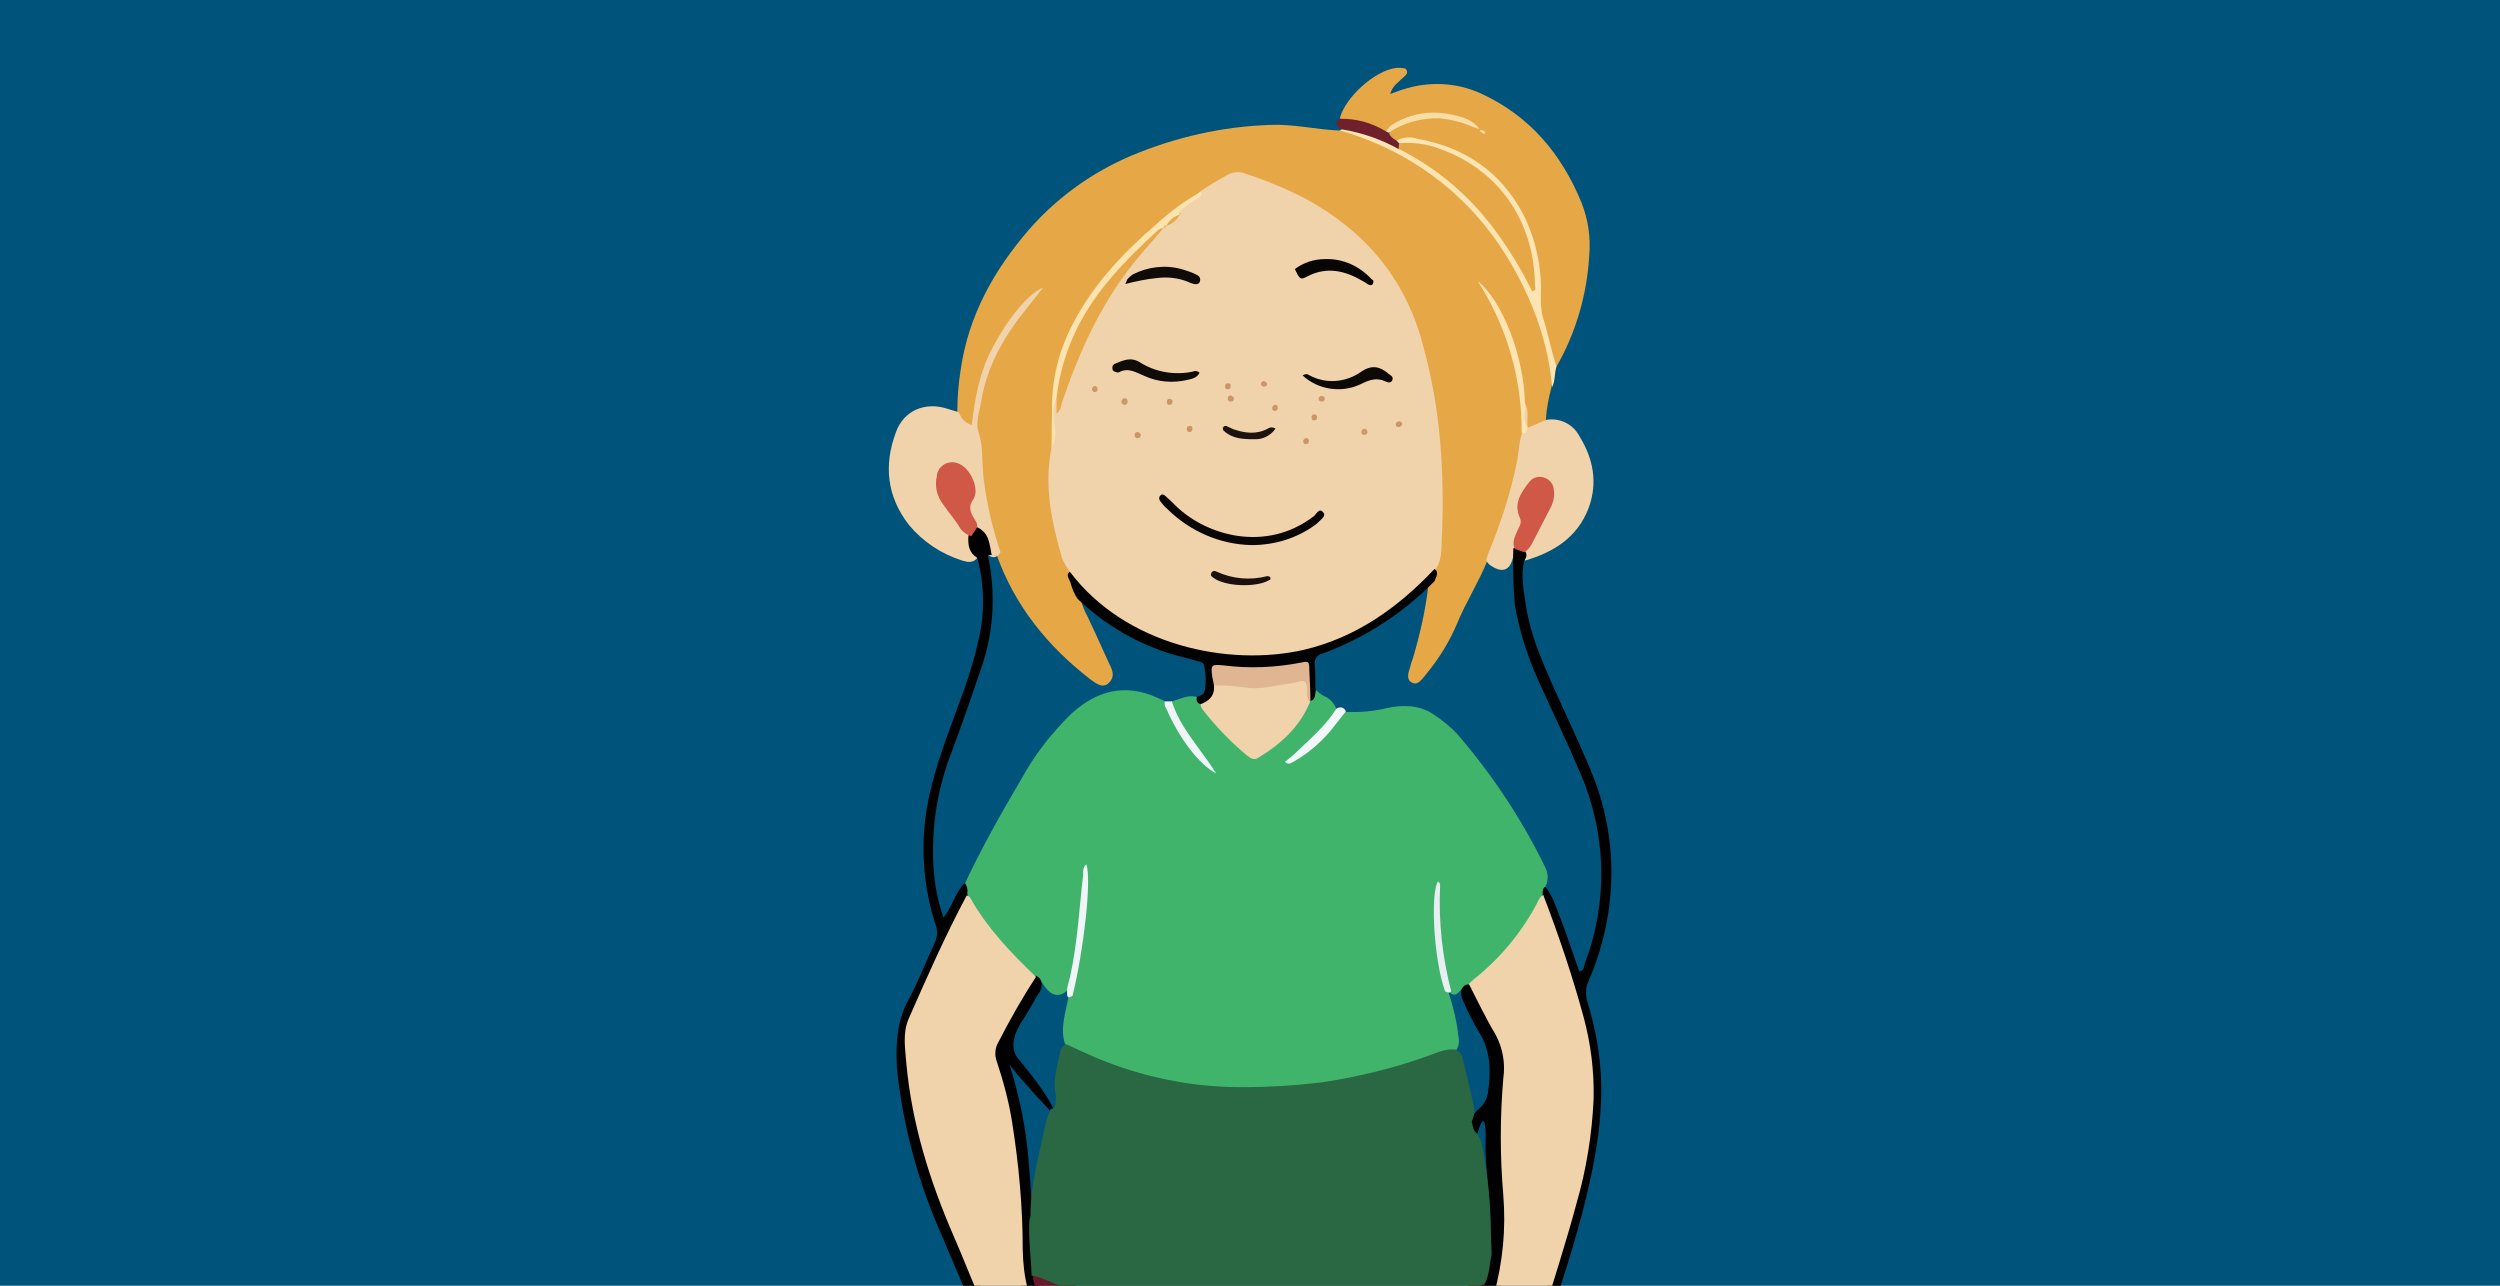 <?xml version="1.0" encoding="UTF-8" standalone="no"?>
<!DOCTYPE svg PUBLIC "-//W3C//DTD SVG 1.1//EN" "http://www.w3.org/Graphics/SVG/1.1/DTD/svg11.dtd">
<svg width="100%" height="100%" viewBox="0 0 1400 720" version="1.1" xmlns="http://www.w3.org/2000/svg" xmlns:xlink="http://www.w3.org/1999/xlink" xml:space="preserve" xmlns:serif="http://www.serif.com/" style="fill-rule:evenodd;clip-rule:evenodd;stroke-linejoin:round;stroke-miterlimit:2;">
    <g>
        <clipPath id="_clip1">
            <rect x="0" y="0" width="1400" height="720"/>
        </clipPath>
        <g clip-path="url(#_clip1)">
            <rect x="0" y="0" width="1400" height="720" style="fill:rgb(0,84,124);"/>
            <g transform="matrix(-3.104,0,0,3.104,1474.75,-74.682)">
                <path d="M196.2,99.7C196.1,97.7 195.7,95.8 195.2,93.9C194.4,89.5 195.9,85.4 197.3,81.3C200.5,72 206.1,63.7 213.6,57.3C218.7,52.9 224.6,49.6 231.1,47.6C231.9,47.5 232.8,47.5 233.7,47.6C237.8,47.4 241.9,46.4 246.1,46.6C254.6,46.9 263,48.8 270.9,52.1C278,55.1 284.3,59.6 289.4,65.4C295.8,72.8 300.4,81 301.8,90.8C302.2,93.3 302.4,95.9 302.4,98.4C302.7,99.2 302.5,100 301.8,100.6C300.8,101.7 299.9,101.4 299.5,100C298.8,97.2 298.7,94.4 297.7,91.7C296.8,89.1 295.5,86.6 294,84.2C292.7,82.1 291.2,80.1 289.5,78.2C294.2,83.3 297.5,89.6 298.9,96.3C299.8,100.5 299.1,104.5 298.9,108.6C298.7,113.9 297.5,119.1 295.4,123.9C292.1,133.3 286.1,140.7 278.3,146.7C277.3,147.4 276.2,148.3 275.1,147.3C274,146.3 274.3,145.1 274.9,144C276.3,141 277.6,138 279,135.1C279.5,134.2 279.9,133.2 280.1,132.2C280.7,130.4 282.1,129 281.9,126.9C284.5,119.9 286,112.8 284.8,105.3C286.1,93.6 283.3,83.3 275.5,74.3C270.6,68.5 264.9,63.5 258.5,59.5C258.2,59.4 258.5,59.6 258.3,59.4C253.7,55.2 249.1,56.7 244.2,58.9C231,64.9 222.3,74.5 219,88.9C216.3,100.5 215.5,112.5 216.6,124.3C216.7,125.1 217,125.9 217.1,126.6C217,127.6 217.1,128.6 217.4,129.5C217.9,134 218.9,138.4 220.2,142.8C220.4,143.3 220.6,143.9 220.7,144.4C221,145.4 221.5,146.6 220.4,147.2C219.3,147.8 218.6,146.6 217.9,145.8C215.6,143 213.7,140 212.3,136.7C210.7,132.8 208.4,129.2 206.8,125.3C203.3,118 201.1,110.2 200.2,102.2C200.4,95 201.9,87.9 204.6,81.2C205.2,79.8 206,78.5 206.7,77.2C203.2,83.2 201.2,89.9 200.7,96.8C200.1,98.1 200.4,99.5 200.2,100.8C200.1,101 199.9,101.2 199.7,101.4C198.1,101.5 196.6,101.5 196.2,99.7Z" style="fill:rgb(230,167,70);fill-rule:nonzero;"/>
                <path d="M194.3,90.2C190.8,84.1 188.8,77.2 188.4,70.2C188.1,66.9 188.6,63.6 189.8,60.6C193.4,51.8 199.2,44.9 208,40.9C212.4,38.9 217.4,38.7 222,40.2C222.7,40.4 223.3,40.7 224.3,41C223.9,39.5 222.7,38.8 221.9,38C221.6,37.7 221.1,37.4 221.3,36.8C221.5,36.2 222.1,36.4 222.5,36.3L223.2,36.3C227.1,36.8 232.4,41.6 233.4,45.4C230.7,46.8 227.8,47.3 224.9,48C219.8,44.1 214.5,43.9 208.9,46.7L209.1,46.6C214.4,44.1 219.5,44 224.4,47.6C224.7,48.8 224,49.3 223,49.6C218.6,49 214.6,50.4 210.9,52.6C201.3,58.1 197.5,66.8 197.9,77.6C198,78.6 197.9,79.5 197.6,80.4C196.6,83.1 196,85.9 195.2,88.6C195.1,89.4 195.3,90.2 194.3,90.2Z" style="fill:rgb(230,167,70);fill-rule:nonzero;"/>
                <path d="M298.8,119.2C297.7,120.7 297.4,122.5 296.8,124.2C295.9,124.9 295.2,124.6 294.6,123.7C296,119.6 297,115.3 297.6,110.9C297.8,109.5 297.8,108 297.9,106.6C297.9,105.1 298.1,103.6 298.5,102.2C299.2,100.4 298.4,98.4 298.1,96.5C297,89.8 293.7,84.3 289.4,79.1C288.6,78.1 287.8,77.1 286.9,75.9C289.8,77.2 293.4,81.7 296.1,86.9C298.4,91.2 299.2,95.9 299.8,100.7C301.2,100.4 301.7,99.3 302.2,98.4C302.9,98.2 303.6,98 304.2,97.8C308.2,96.5 312.1,98.1 313.5,102.1C315.7,108 315.1,113.7 311.1,118.8C308.6,121.8 305.3,124 301.5,125.2C300.5,125.5 299.5,125.7 298.7,124.6C299,123.3 299.4,122 299.9,120.7C300.7,118.7 302.2,117.3 303.4,115.7C304.4,114.5 305.1,112.9 305.2,111.4C305.3,110.2 305,109.1 303.7,108.7C302.4,108.3 301.6,109 300.9,110C300.1,111.3 299.9,112.9 300.4,114.3C301.1,116.3 300.8,118.1 298.8,119.2Z" style="fill:rgb(240,210,171);fill-rule:nonzero;"/>
                <path d="M202,123.8L201.8,123.2C200.5,121.3 199.9,119 200.3,116.7C200.6,115 200,113.3 198.7,112.2C198.2,111.5 197.3,111.3 196.6,111.6C195.9,112 195.6,112.9 195.8,113.7C196.1,115.3 196.7,116.7 197.5,118.1C198.4,120 200.1,121.5 200.1,123.8L200,125.2C194.8,123.7 190.5,121 188.5,115.7C186.8,111.1 187.7,106.7 190.2,102.7C191.3,100.6 193.7,99.4 196.1,99.8L199.4,101.2C200,101.3 200,102 200.5,102.1C201.1,103.9 201.1,105.8 201.5,107.7C202.6,112.9 204.2,118 206.2,122.9C206.5,123.6 206.8,124.4 207,125.1C206.8,125.5 206.6,125.8 206.3,126C203.9,127.7 202.4,126.9 202,123.8Z" style="fill:rgb(240,210,171);fill-rule:nonzero;"/>
                <path d="M194.3,90.2C195.3,87.1 195.9,83.9 196.9,80.8C197.1,79.5 197.2,78.3 197.1,77C197,72 198.1,67.1 200.3,62.7C204.4,55 210.9,50.6 219.4,49.1C220.6,48.7 222,48.8 223.1,49.4C223.2,49.8 223,50.1 222.7,50.3C222,50.6 221.2,50.8 220.4,50.8C209.9,52 201.4,60 199.6,70.4C199.4,71.6 199.2,72.9 198.9,74.4C202.9,66.9 207.7,60.3 214.3,55.3C217,53.3 219.6,51.2 222.9,50.3C225.1,48.6 227.6,47.5 230.3,47C231.2,46.8 232.2,46.6 233,47.4L233.4,47.6C228.8,48.9 224.4,50.8 220.3,53.3C210,59.6 203,68.7 198.5,79.8C196.7,84.3 195.5,89.1 195.1,93.9C194.5,92.8 194.7,91.4 194.3,90.2Z" style="fill:rgb(252,229,178);fill-rule:nonzero;"/>
                <path d="M222.7,49.9L223.2,49.4C223.8,49.1 224.3,48.6 224.6,48.1C224.6,47.9 224.8,47.8 224.9,47.8L225,47.8C227.6,46.2 230.5,45.4 233.5,45.5C234.6,46.4 233.8,46.9 233,47.4C229.4,48 225.9,49.2 222.7,51C222.3,50.7 222.1,50.3 222.7,49.9Z" style="fill:rgb(112,32,45);fill-rule:nonzero;"/>
                <path d="M216.3,127C214.9,125.3 215.1,123.2 215,121.3C214.7,115.4 214.8,109.5 215.3,103.6C215.8,97.6 216.9,91.7 218.5,85.9C221.7,74.2 228.9,65.7 239.6,59.9C243.1,58.1 246.7,56.6 250.4,55.4C251.5,54.9 252.8,55.1 253.8,55.7C255.5,56.6 257.1,57.6 258.7,58.7C259.8,59.8 261.1,60.7 262.4,61.5C262.6,61.7 262.8,61.9 262.9,62.2C263,62.4 263.1,62.5 263.3,62.6C263.8,63.1 264.3,63.5 264.9,63.8C265.1,63.9 265.3,64 265.4,64.2L266.1,64.9C275,73.8 281.2,85 284.3,97.2C284.1,96.6 283.7,95.8 284.8,95.6C285.6,97.4 285.1,99.3 285.1,101.1C285,102.3 285.1,103.6 285.4,104.8C286.8,111.7 285.4,118.2 283.5,124.8C283.1,125.7 282.6,126.5 282.1,127.3C281.1,130.9 278.2,133.1 275.4,135C264.5,142.6 252.4,144.8 239.5,142.1C232.7,140.7 226.9,136.8 221.5,132.6C220,131.6 218.7,130.5 217.5,129.2C216.8,128.7 216,128.1 216.3,127Z" style="fill:rgb(240,210,171);fill-rule:nonzero;"/>
                <path d="M202.1,123C201.3,122.6 200.4,122.9 199.9,123.6C199.6,124.1 199.7,124.7 200.1,125.1C200.8,127.9 200.2,130.7 199.8,133.4C199,138.6 196.9,143.4 194.8,148.1C192.5,153.3 190,158.4 187.9,163.6C185.6,169.2 184.4,175.3 184.4,181.4C184.4,188.1 185.8,194.8 188.5,201C189.1,202.2 189.1,203.6 188.7,204.9C187.4,209.1 186.6,213.4 186.3,217.8C185.9,225.5 187.2,232.9 189,240.3C190.9,248.2 193.5,255.8 195.9,263.5C196.6,265.9 196.7,268.4 196.1,270.8C195.3,274.2 194.5,277.5 193.7,280.8C192.8,284.1 192.8,287.6 193.5,291C194.9,296.1 197.1,300.7 201.5,303.9C203.1,303.7 202.9,302.3 202.8,301.3C202.3,296.8 202.7,292.4 202.5,287.9C202.3,286.1 203.1,284.4 204.7,283.5C205,283.3 205.4,283.1 205.7,282.9C206.2,282.6 206.8,282.3 207.5,282.2C214.3,280.4 215.7,273.5 214,268.7C213,266.4 211.8,264.1 210.4,262C209,260 208.1,257.6 207.8,255.2C207.4,253.4 207,251.6 206.8,249.8C206.4,248 206.2,246.2 206.2,244.4C206.2,239.6 207.23,234.898 207.1,230.1C207.027,227.384 207.195,223.987 208.6,228.6C209.6,228.4 210.2,227.4 210,226.5C209.6,225.6 209,224.7 208.2,224C207.4,223.3 206.9,222.4 206.7,221.4C206.1,217.4 206.1,213.5 208.5,209.9C209.4,208.4 210.2,206.8 210.9,205.2C211.3,204.3 211.8,203.3 211.3,202.2C211,201.8 210.4,201.6 209.9,201.8C209.1,202.2 208.5,202.9 208.2,203.7C207,206 205.8,208.2 204.6,210.4C203,213.3 202.9,216.3 203.1,219.5C203.6,226.1 203.6,232.7 203.1,239.4C202.5,248.7 203.2,257.8 208.6,265.9C209.6,267.3 210.3,268.8 210.7,270.4C211.8,274.6 210.8,277 206.9,279C205.6,279.7 204.2,280.4 202.9,281.1C200.3,282.4 198.8,285.1 199,288C199.1,291.4 199,294.9 199,298.2C195.2,292.9 194.2,286.1 196.3,280C196.8,278.3 197.1,276.6 197.6,274.9C199.2,269.8 199,264.4 197.1,259.4C195.2,254.1 193.8,248.7 192.2,243.4C188.1,229.5 187,215.8 192.1,201.8C194.1,196.5 195.9,191.1 197.3,185.6C197.4,184.9 197,184.2 196.3,184L196.3,184.1C195,185.6 194.5,187.5 193.8,189.2C192.5,192.5 191.4,195.9 190.2,199.3C189.3,199.2 189.3,198.4 189.2,197.9C184.9,186.6 185.3,174.1 190.2,163.1C192.3,158.1 194.7,153.2 196.9,148.3C199.2,143.5 200.9,138.5 201.8,133.3C202.1,130.1 202.2,126.9 202.1,123.7L202.1,123Z" style="fill:rgb(1,1,1);fill-rule:nonzero;"/>
                <path d="M311.2,204.4C309.4,201.1 308.1,197.6 306.5,194.2C306,193.2 305.9,192 306.3,191C308.1,185.5 308.8,179.7 308.4,174C308,168.2 306.3,162.7 304.4,157.3C302.3,151.4 299.9,145.7 298.6,139.6C297.4,134.7 297.5,129.6 298.8,124.7C300.3,123.8 300.5,122.4 300.4,120.8C300.2,120 299.8,119.3 298.8,119.2C296.6,120.2 296.6,122.3 296.2,124.2L296.9,124.2C295.4,131.1 295.8,138.3 298.2,144.9C299.9,150 301.7,155.1 303.6,160.2C306.1,166.7 307.1,173.7 306.7,180.6C306.5,183.7 305.9,186.7 304.9,189.6C303.3,187.6 302.8,185.2 301.2,183.5L301,183.4C300.3,183.8 300,184.6 300.2,185.4C300.6,186.9 301.2,188.4 302,189.8C304.7,195.2 307.2,200.6 309.6,206.1C310.6,208.1 311,210.3 310.9,212.6C310.6,218.3 309.6,224 308.2,229.6C305.9,238.1 302.8,246.3 298.9,254.2C296.9,258.6 296.5,263.7 297.8,268.4C299.1,273.4 299.7,278.6 299.4,283.8C299.3,287.2 298.1,290.4 296.1,293.1C296.3,290.1 295.7,287.6 295.7,285.2C295.7,279.6 294.2,275 289.4,271.5C285.2,268.5 285.3,267.3 287.9,262.9C289.9,259.8 291.1,256.3 291.5,252.6C292,248.1 291.8,243.5 292.2,239C292.9,231.3 293.8,223.8 296.2,216.4C296.6,215.6 296.8,214.7 296.7,213.8C295.3,208.6 292.5,203.8 288.7,200C288,200 287.4,200.4 287.2,201C287.1,202 287.3,202.9 288,203.7C288.9,205.3 289.8,206.9 290.8,208.4C292.1,210.4 292.963,213.063 291.563,214.863C289.463,217.463 286.6,220.9 285.1,224C285,224.9 284.1,223.6 285.1,224C286.2,224.2 285.352,224.829 285.952,224.129C287.952,222.029 291.3,218.4 293,216.1C291.7,220.2 290.7,224.4 290.1,228.6C289.3,233.8 289.3,239.1 288.6,244.3C288.8,247.4 288.3,250.4 288.3,253.5C288.3,254.1 288.3,254.6 288.1,255.1C287.2,258 285.8,260.7 284,263.1C282.4,265.2 282.4,268.1 283.9,270.2C285.1,272.1 286.7,273.8 288.7,275.1C289.2,275.3 289.6,275.6 290,275.9C291.2,276.7 291.4,278 291.6,279.2C292.5,284.1 292.5,289 293,293.9C293.1,295.4 293,297 294.8,297.7C295.1,297.6 295.4,297.4 295.7,297.3C299.7,294.8 301.2,290.8 302.1,286.5C303.2,281.4 302.5,276.3 301.4,271.3C300.8,268.3 300.1,265.4 299.6,262.4C299.4,261.3 299.6,260.2 300,259.2C302,254.5 304,249.8 306,245.1C309.8,236.1 312.3,226.5 313.3,216.8C313.5,212.6 313.4,208.4 311.2,204.4Z" style="fill:rgb(1,1,1);fill-rule:nonzero;"/>
                <path d="M280.7,132.1C275.8,136.8 269.8,140.3 263.3,142.2C261.9,142.6 260.5,142.9 259.2,143.3C258.8,143.4 258.4,143.5 258.1,143.7C257.5,144.2 257.4,148.7 258,149.2C258.4,149.5 258.8,149.7 259.3,149.8C260.2,151.2 259.1,151.3 258.2,151.4C256.4,151.2 255.2,149.5 255.4,147.8L255.4,147.6C255.2,144.8 255.2,144.9 252.6,145.1C249.3,145.4 245.9,145.3 242.6,144.7C240,144.3 239.7,144.6 239.6,147.2C239.7,148.2 239.6,149.1 239.4,150C239.3,150.2 239.1,150.4 238.9,150.5C237.2,150.3 237.6,149.2 237.8,148.1C237.8,146.7 237.8,145.4 237.9,144C238.1,143.1 237.5,142.2 236.6,142C228.9,139.2 222,134.7 216.3,128.9C216.1,128.2 215.4,127.4 216.3,126.7C222.9,133.7 230.5,139.1 239.9,141.3C253.5,144.4 272.1,140.5 282.1,127.2C282.9,127.8 282.2,128.5 282,129.1C281.7,130.3 281.3,131.2 280.7,132.1Z" style="fill:rgb(3,2,2);fill-rule:nonzero;"/>
                <path d="M285.4,105C284.8,103.8 284.6,102.5 284.8,101.2C285,99.4 285.3,97.6 284.5,95.9C283.4,95.3 283.4,94.1 283.3,93.2C281.8,85 277.4,78.4 272,72.2C270,69.7 267.7,67.3 265.2,65.2L264.7,64.7C263.8,64.2 263.2,63.3 262.3,62.7C262.2,62.6 262.1,62.5 262.2,62.4C262.2,62.3 262.3,62.2 262.3,62.2C261.2,61.2 260.1,60.4 258.8,59.7C258.5,59.5 258.1,59.2 258.5,58.7C261.4,60.3 264.1,62.3 266.6,64.6C272.4,69.6 277.7,75.2 281.3,82C284.1,87.1 285.5,92.8 285.3,98.5C285.4,100.9 285.4,102.9 285.4,105Z" style="fill:rgb(252,227,176);fill-rule:nonzero;"/>
                <path d="M200.6,102.1C199.6,102.6 199.7,101.6 199.5,101.2C200.2,99.8 199.4,98.2 200,96.8C200.1,88.7 204,78.3 208.5,74.8C203.3,82.9 200.5,92.4 200.6,102.1Z" style="fill:rgb(253,228,177);fill-rule:nonzero;"/>
                <path d="M200,96.8C199.9,98.3 200.5,99.8 199.5,101.2C199.7,99.7 199.2,98.2 200,96.8Z" style="fill:rgb(240,210,171);fill-rule:nonzero;"/>
                <path d="M288.8,254.2C288.4,257.6 286.5,260.4 284.8,263.2C282.6,266.7 282.7,268.1 285.2,271.3C286.2,272.6 287.7,273.5 288.8,274.8C289.5,277 289.8,279.3 289.7,281.6C289.7,289.4 290.1,297.2 289.2,304.9C289,306.7 289.4,308.8 287.8,310.3C283.3,311.8 278.5,312.4 273.8,313.2C266.4,314.5 258.9,314.4 251.5,314.2C251.2,314.1 251.1,313.9 251,313.6C251.1,312.1 251,310.6 251.1,309C251.2,302.6 251.7,296.3 251.6,289.9C251.6,288.4 251.6,286.9 251.4,285.4C251,281.8 251.3,281.5 255,281.3C258.8,280.7 262.6,279.7 266.1,278.1C262.5,279.8 258.6,280.8 254.7,281.3C253,281.6 251.2,281.3 249.6,280.5C246.5,278.9 243.2,277.7 239.8,277C243.2,277.8 246.4,279 249.5,280.5C250.6,281 251.6,281.5 251.4,282.9C251.8,291.4 251.7,300 251.2,308.5C251.2,309.4 251.4,310.5 250.4,311.1C249.8,313.7 249.8,313.7 247,314.2C237.4,315.8 227.6,315.7 218,314.1C214.8,313.6 211.6,313 208.4,312.4C207.6,311.9 207,311.1 206.9,310.2C205,301.1 205.4,291.9 205.5,282.7C206.4,282.1 207.4,281.6 208.5,281.3C212.2,279.9 214.4,276.1 213.9,272.2C213.6,269.7 212.7,267.4 211.3,265.3C210,263.5 209,261.5 208.1,259.4C207.5,258.3 207.2,257 207.3,255.7C208.1,255.3 209.1,255.4 209.8,255.8C215,258.2 220.7,258.9 226.3,259.4C235,260.1 243.8,260.5 252.5,260.5C263.9,260.6 275.2,258.5 285.8,254.2C286.7,253.7 287.8,253.3 288.8,254.2Z" style="fill:rgb(105,25,41);fill-rule:nonzero;"/>
                <path d="M225,47.8L224.6,48C221.9,46.2 218.6,45.3 215.3,45.4C213.6,45.6 211.8,46 210.2,46.6C209.6,46.9 208.9,47.2 208.2,47.3C209.5,45.6 211.4,45.1 213.4,44.7C217.2,43.9 221.1,44.6 224.3,46.8C224.6,47.1 224.9,47.5 225,47.8Z" style="fill:rgb(248,221,164);fill-rule:nonzero;"/>
                <path d="M208.2,47.5C208.1,47.7 207.9,47.9 207.8,48C207.7,48.1 207.4,48.3 207.2,48.1C207,47.9 207.3,47.7 207.5,47.6C207.7,47.6 208,47.5 208.2,47.5Z" style="fill:rgb(248,221,164);fill-rule:nonzero;"/>
                <path d="M258.5,151.1C259.2,150.9 259.3,150.5 259.2,149.8C260.9,149.3 262.3,150.3 263.8,150.6C264.7,151.8 263.7,152.7 263.3,153.6C261.9,156.2 260.3,158.7 258.4,160.9C260.6,158.2 262.5,155.2 264,152C264.2,151.7 264.4,151.3 264.7,151L265.1,150.5L266.4,149.9C272.2,147.3 277.3,148.7 281.8,152.8C285.4,156.3 288.5,160.3 290.9,164.7C294.5,170.8 298,177 301,183.4C300.6,184 300.5,184.6 300.6,185.3C299.8,188.9 297.2,191.4 295.1,194.1C293.6,195.9 292,197.5 290.3,199.1C289.8,199.7 289,200.1 288.2,200.1C287.7,200.3 287.4,200.7 287.2,201.2C285.5,204 283.9,204.3 282,202.2C280.5,197.2 280.2,192.1 279.7,186.9C279.6,185.4 279.3,183.9 279.2,182.4C279.9,189.5 280.3,196.7 282.3,203.7C282.8,206.6 283.9,209.4 283,212.3C282.3,213.3 281.2,214.1 280,214.6C271,218.6 261.4,220.8 251.5,221C238.6,221.1 225.7,218.8 213.6,214.2C213.1,214 212.7,213.8 212.4,213.5C211.9,212.8 211.8,211.9 212,211C212.3,208.2 213,205.4 213.9,202.7C214.7,200 215.2,197.3 215.6,194.6C215.9,191.9 216,189.1 215.9,186.4C216.2,191.8 215.5,197.3 214,202.5C213,204.2 212.1,203.5 211.3,202.3C211.1,201.9 210.7,201.7 210.3,201.6C209.7,201.7 209,201.5 208.5,201.1C203.6,197.5 200.2,192.8 197.3,187.6C196.9,187 197,186.2 196.8,185.5C196.8,185 196.9,184.4 196.3,184C195.7,182.8 195.8,181.5 196.4,180.4C200.6,171.8 205.9,163.8 212.2,156.5C213.4,155.2 214.9,154 216.4,153C219,151.2 222,151.2 224.9,151.8C227.3,152.4 229.8,152.6 232.2,152.5C233.3,152.4 233.8,153.1 234.3,153.8C236.2,156.2 238.4,158.4 240.8,160.4C238.7,158.6 236.7,156.7 234.9,154.5C234.3,153.8 233.6,153.1 234,152C234.4,151 235.1,150.1 236.1,149.7C236.7,149.4 237.3,149 237.7,148.5C237.9,149.3 237.7,150.2 238.7,150.6C239.8,150.8 240.1,151.8 240.6,152.6C242.1,155 244.1,157.1 246.5,158.8C248.7,160.3 249.2,160.3 251.2,158.4C253,156.8 254.7,155 256.3,153C256.9,152.2 257.6,151.5 258.5,151.1Z" style="fill:rgb(65,180,108);fill-rule:nonzero;"/>
                <path d="M212.5,213.4C214.3,213.2 215.9,214 217.6,214.6C223.7,216.8 230,218.3 236.4,219.3C241.3,219.9 246.2,220.2 251.2,220.2C260.1,220.2 268.9,218.4 277.1,215C279,214.2 280.7,213.4 282.6,212.5C283.2,212.6 283.6,213 283.8,213.6C284.3,216.3 285.3,219 284.6,221.8C284.7,222.6 284.5,223.4 285.1,224C286.1,224.7 286.2,225.9 286.5,226.9C287.6,232.3 289.2,237.7 289.2,243.3C289.2,243.6 289.3,243.9 289.4,244.2C289.6,247.5 289.1,250.8 289,254.2C288.4,254.3 287.7,254.4 287.1,254.7C279,258.3 270.3,260.4 261.5,261C253.8,261.6 246,261.6 238.3,261.1C234.8,260.9 231.3,260.8 227.8,260.5C223.3,260.2 218.8,259.5 214.3,258.5C211.8,257.8 209.5,256.8 207.2,255.6C206.4,254 206.4,252.2 206,250.4C206.2,243.8 206.4,237.2 207.7,230.8C207.8,229.9 208.2,229.1 208.8,228.4C209.4,227.9 209.4,227.1 209.6,226.4C209.2,225.6 209,224.6 209.2,223.7C209.8,220.9 210.5,218 211.2,215.2C211.3,214.4 211.8,213.7 212.5,213.4Z" style="fill:rgb(42,103,67);fill-rule:nonzero;"/>
                <path d="M196.7,185.5C197.2,185.8 197.5,186.3 197.7,186.8C200.5,192.2 204.5,197 209.3,200.8C209.6,201.1 209.9,201.3 210.1,201.6C208.5,204.7 207.1,207.7 205.3,210.7C204,213.1 203.5,215.9 203.9,218.6C204.5,225.6 204.5,232.7 203.9,239.7C203.4,245.8 204,251.8 205.6,257.7C206.4,260.4 207.6,262.9 209.3,265.2C210.9,267.6 212.2,270.2 212,273.2C211.9,274.2 211.8,275.1 211.5,276C211.2,277.2 210.3,278.3 209.1,278.7C206.8,279.7 204.5,281 202.4,282.3C200.9,283.1 200,284.7 200,286.4C199.7,291.2 199.8,296 200.3,300.7C199.3,300.3 198.6,299.6 198.2,298.6C194.9,293.3 193.3,287.7 194.9,281.5C195.7,278.3 196.4,275 197.3,271.7C198.1,268.6 198,265.3 197,262.3C194.9,255.3 192.6,248.3 190.7,241.2C188.9,235 187.9,228.7 187.6,222.3C187.5,217.3 188.1,212.4 189.4,207.6C191.4,200.2 193.9,192.8 196.7,185.5Z" style="fill:rgb(240,210,171);fill-rule:nonzero;"/>
                <path d="M200.1,123.7C199.5,123.3 199,122.7 198.7,122.1C197.6,119.9 196.4,117.7 195.3,115.5C194.8,114.5 194.6,113.4 194.8,112.3C194.9,111.3 195.6,110.5 196.6,110.2C197.5,109.9 198.6,110.2 199.2,111C200.7,112.9 202.1,114.9 200.9,117.5C200.5,118.4 201,119 201.3,119.7C201.8,120.8 202.4,121.9 201.8,123.1L200.1,123.7Z" style="fill:rgb(207,88,71);fill-rule:nonzero;"/>
                <path d="M288.2,200.3C292.7,196 297,191.5 300.1,186C300.2,185.8 300.5,185.7 300.7,185.6C304.6,192.9 307.9,200.4 311.2,207.9C312.3,210.5 311.8,213.3 311.6,215.9C310.6,226.8 307.4,237.1 303,247.2C301.3,251.1 299.8,255 298.1,258.9C297.7,259.9 297.5,261.1 297.6,262.2C298,266.7 299.4,271.1 300,275.6C300.6,280.1 300.8,284.7 299.2,289.1C298.5,291.5 297.2,293.7 295.4,295.3C294.6,294.9 295,294.3 294.9,293.8C294.8,289.2 294.5,284.7 294,280.2C293.9,277.9 292.8,275.8 290.9,274.5C289.8,273.7 288.8,272.8 287.8,271.9C286.8,271 285.9,269.9 285.3,268.8C284.4,267.6 284.4,265.9 285.4,264.8C285.8,264.2 286.2,263.6 286.6,263C289.6,259 290.5,254.4 290.6,249.5C290.6,241.8 291.3,234.2 292.5,226.6C293.1,222.8 294.1,219.1 295.3,215.5C295.7,214.4 295.6,213.1 295,212.1C292.9,208 290.7,204.1 288.2,200.3Z" style="fill:rgb(240,210,171);fill-rule:nonzero;"/>
                <path d="M298.8,119.2C298.8,118.7 298.9,118.2 299.2,117.9C299.9,116.7 300.6,115.7 299.5,114.1C298.4,112.5 299.8,109.1 301.6,108C302.9,107.1 304.6,107.3 305.6,108.6C305.9,109 306.1,109.5 306.1,110C306.5,111.7 306.1,113.6 305,115C304,116.5 302.7,117.9 301.8,119.5C301.3,120.1 300.6,120.6 299.9,120.8L298.8,119.2Z" style="fill:rgb(207,88,71);fill-rule:nonzero;"/>
                <path d="M222.7,49.9L222.8,50.9C215.8,54.4 209.7,59.6 205.1,66C202.7,69.3 200.5,72.9 198.7,76.6C197.8,76.5 198.2,75.8 198.2,75.5C198.3,63.8 204.9,54.6 215.4,50.9C217.7,50 220.2,49.7 222.7,49.9Z" style="fill:rgb(230,167,70);fill-rule:nonzero;"/>
                <path d="M265.2,65.2C265.6,65.2 266,65.4 266.3,65.7C271.9,70.8 277.2,76.2 280.7,83.1C282.7,87.1 284,91.4 284.5,95.9L284.5,98.7C283.7,98 283.7,97.3 283.5,96.6C280.4,87.5 276.5,78.9 270.5,71.4C268.8,69.3 267,67.3 265.2,65.2Z" style="fill:rgb(230,168,72);fill-rule:nonzero;"/>
                <path d="M249.3,122.4C245.2,122.4 241.2,121.2 237.9,118.8C237.6,118.6 237.4,118.4 237.2,118.2C236.7,117.7 235.8,117.1 236.4,116.5C237.1,115.6 237.6,116.8 238.1,117.2C246.7,123.8 257.4,120.7 262.9,115.4C263.5,114.8 264.1,114.2 264.8,113.6C265.1,113.3 265.5,113.1 265.8,113.5C266.1,113.8 266,114.3 265.7,114.6C265.4,115 265,115.5 264.6,115.8C260.5,119.9 255,122.3 249.3,122.4Z" style="fill:rgb(9,6,5);fill-rule:nonzero;"/>
                <path d="M241.5,72.6C240.6,74.5 240.5,74.6 239.2,73.9C235.7,72.1 232.4,72.9 229.2,74.8C228.9,75 228.7,75.1 228.4,75.3C228.1,75.5 227.6,75.7 227.4,75.2C227.2,74.7 227.4,74.6 227.7,74.4C229.8,72.1 232.8,70.7 236,70.8C238,70.8 239.9,71.4 241.5,72.6Z" style="fill:rgb(8,6,5);fill-rule:nonzero;"/>
                <path d="M258.7,91.3C259,91 259.5,90.9 259.9,91.1C263.2,91.8 266.7,91.2 269.5,89.4C271.2,88.4 272.5,89.1 274,89.7C274.4,89.9 274.5,90.3 274.4,90.7C274.3,91.1 274,91.1 273.7,91.2C273.5,91.3 273.4,91.3 273.2,91.2C271.5,90.3 270.1,91.3 268.6,91.9C266.2,93 263.5,93.2 260.9,92.6C260,92.4 259.1,92.2 258.7,91.3Z" style="fill:rgb(15,11,9);fill-rule:nonzero;"/>
                <path d="M240.1,91.8C237.3,94.4 233.1,95 229.7,93.4C228.1,92.6 226.7,92.1 225.1,92.9C224.7,93.1 224.1,93.2 223.9,92.6C223.7,92 224.2,91.8 224.6,91.5C226.1,90.2 227.6,89.8 229.5,91.1C232.3,93.1 236,93.4 239,91.7C239.2,91.5 239.7,91.5 240.1,91.8Z" style="fill:rgb(13,9,7);fill-rule:nonzero;"/>
                <path d="M272.1,75.3C270.2,74.8 268.2,74.4 266.2,74.2C264.4,74 262.5,74.2 260.8,74.9C260.4,75.1 260.1,75.2 259.7,75.3C259.2,75.4 258.7,75.3 258.6,74.7C258.5,74.3 258.7,73.9 259.1,73.7C260,73.2 261,72.9 262,72.6C264.9,71.8 268.1,72.2 270.8,73.6C271.1,73.8 271.4,74.1 271.7,74.4C271.8,74.7 272,75 272.1,75.3Z" style="fill:rgb(14,11,9);fill-rule:nonzero;"/>
                <path d="M245.9,128.3C246,128.1 246.2,128 246.5,128C249.5,128.8 252.8,128.5 255.6,127.2C256,127 256.4,127 256.6,127.5C256.8,128 256.4,128.1 256.2,128.3C254.1,129.9 248.4,130.1 246.1,128.7C245.9,128.7 245.9,128.5 245.9,128.3Z" style="fill:rgb(27,16,13);fill-rule:nonzero;"/>
                <path d="M245,101.4C245.4,101.1 246,101.1 246.4,101.4C248.5,102.5 250.5,102.2 252.6,101.5C253,101.3 253.3,101.2 253.7,101C253.9,100.8 254.3,100.9 254.4,101.1C254.4,101.1 254.4,101.2 254.5,101.2C254.5,101.4 254.5,101.7 254.3,101.8C252.8,103.2 250.9,103.3 248.9,103.3C247.4,103.4 245.9,102.7 245,101.4Z" style="fill:rgb(29,20,16);fill-rule:nonzero;"/>
                <path d="M228.9,101.4C229.2,101.4 229.5,101.6 229.5,102C229.5,102.4 229.2,102.6 228.9,102.5C228.7,102.5 228.4,102.3 228.4,102.1C228.4,101.8 228.5,101.5 228.9,101.4Z" style="fill:rgb(205,153,108);fill-rule:nonzero;"/>
                <path d="M272.8,96.6C272.8,96.9 272.5,97.1 272.3,97.1L272.2,97.1C271.9,97.1 271.6,96.8 271.7,96.4C271.7,96 272,95.9 272.3,95.9C272.6,95.9 272.8,96.3 272.8,96.6Z" style="fill:rgb(203,152,107);fill-rule:nonzero;"/>
                <path d="M262.3,62.8C263.3,63.1 264.2,63.8 264.7,64.8C263.7,64.5 262.8,63.8 262.3,62.8Z" style="fill:rgb(230,168,72);fill-rule:nonzero;"/>
                <path d="M277.7,94.8C277.4,94.8 277.1,94.7 277.1,94.3C277.1,94 277.2,93.8 277.5,93.7L277.6,93.7C277.8,93.7 278,93.9 278.1,94.1C278.2,94.4 278,94.7 277.7,94.8Z" style="fill:rgb(204,151,106);fill-rule:nonzero;"/>
                <path d="M245.1,97.1C245.3,97.1 245.5,97.3 245.6,97.6C245.6,98 245.5,98.2 245.1,98.2C244.8,98.2 244.6,98 244.6,97.7C244.5,97.3 244.7,97.1 245.1,97.1Z" style="fill:rgb(203,149,104);fill-rule:nonzero;"/>
                <path d="M223.3,100.5C223.3,100.9 223.2,101.1 222.8,101.1C222.6,101.1 222.4,101 222.2,100.8C222,100.5 222.2,100.2 222.5,100.1C222.8,100 223.2,100.2 223.3,100.5Z" style="fill:rgb(204,150,105);fill-rule:nonzero;"/>
                <path d="M264.7,64.7C265,64.7 265.2,65 265.2,65.2C265,65.2 264.8,65 264.7,64.7Z" style="fill:rgb(230,168,72);fill-rule:nonzero;"/>
                <path d="M262.3,62.4L262.3,62.9C262.2,62.8 262.2,62.7 262.1,62.6C262.1,62.5 262.3,62.4 262.3,62.4Z" style="fill:rgb(230,168,72);fill-rule:nonzero;"/>
                <path d="M234,151.9C236,155.1 238.9,157.5 241.6,160.1C242.1,160.6 242.7,161 243.3,161.5C242.5,162.2 242.1,161.6 241.6,161.4C238.7,159.7 236.2,157.5 234.2,154.8C233.6,154 232.9,153.2 232.3,152.4C232.5,151.8 233.2,151.5 233.8,151.8C233.9,151.8 233.9,151.9 234,151.9Z" style="fill:rgb(241,246,248);fill-rule:nonzero;"/>
                <path d="M265,150.6L265,151C265,151.3 264.9,151.6 264.7,151.9C262.4,157.2 258.8,162 255.7,163.6C258.6,159 262.2,155.4 263.7,150.6L265,150.6Z" style="fill:rgb(239,245,247);fill-rule:nonzero;"/>
                <path d="M258.5,151.1C258.5,151.4 258.4,151.7 258.2,152C255.8,155.1 253.1,157.9 250.1,160.4C249.4,160.9 248.9,161.3 248,160.7C243.9,158.2 240.5,155.1 238.7,150.5L238.8,150.5C239.3,149.9 239,149.1 239.1,148.4C239.2,146.3 239.5,145.9 241.7,146.2C245.5,146.8 249.2,147.5 253,146.7C254.1,146.4 255.3,146.8 256.1,147.6C255.9,149.5 256.9,150.5 258.5,151.1Z" style="fill:rgb(240,210,171);fill-rule:nonzero;"/>
                <path d="M256.1,147.7C254.2,147.7 252.3,147.8 250.4,148.1C247.8,148.5 245.2,147.8 242.6,147.4C242,147.3 241.3,147.2 240.7,147C239.7,146.7 239.4,147.2 239.3,148.1C239.2,149 239.6,149.9 238.7,150.6C238.7,148.7 238.8,146.8 238.9,144.9C238.9,143.4 239,143.3 240.4,143.6C245,144.5 249.7,144.7 254.4,144.1C256.6,143.9 256.7,144 256.4,146.2C256.3,146.6 256.2,147.2 256.1,147.7Z" style="fill:rgb(223,182,145);fill-rule:nonzero;"/>
                <path d="M282.6,202.4L282.6,203.3C282.6,204.2 282.2,204.1 281.6,203.7C279.5,194.9 278.2,183 279.1,180C279.8,180.5 279.7,181.3 279.7,181.9C280.4,187.9 280.7,194 282,200C282.2,200.8 282.4,201.6 282.6,202.4Z" style="fill:rgb(240,245,247);fill-rule:nonzero;"/>
                <path d="M214.4,202.9C214,203.1 213.6,203.3 213.3,202.9C214.9,196.7 215.6,190.3 215.3,183.9C215.3,183.6 215.3,183.3 215.7,183.1C217.1,185.5 216.4,197.4 214.4,202.9Z" style="fill:rgb(231,239,242);fill-rule:nonzero;"/>
                <path d="M253.1,95.4C253.4,95.4 253.6,95.6 253.6,95.9C253.7,96.2 253.5,96.4 253.2,96.5L253,96.5C252.7,96.5 252.5,96.3 252.5,96C252.5,95.8 252.7,95.5 253.1,95.4C253,95.5 253,95.4 253.1,95.4Z" style="fill:rgb(203,149,104);fill-rule:nonzero;"/>
                <path d="M247.1,92.8C247.3,92.8 247.6,93 247.6,93.2C247.7,93.5 247.5,93.7 247.2,93.8L247,93.8C246.7,93.8 246.5,93.6 246.5,93.3C246.6,93.1 246.8,92.9 247.1,92.8Z" style="fill:rgb(203,149,104);fill-rule:nonzero;"/>
                <path d="M253.6,93.2C253.9,93.2 254.1,93.4 254.1,93.7C254.1,94.1 254,94.3 253.6,94.3C253.3,94.3 253.1,94.1 253.1,93.8C253,93.4 253.2,93.2 253.6,93.2Z" style="fill:rgb(203,149,104);fill-rule:nonzero;"/>
                <path d="M260.5,100.9C260.8,100.9 261,101.1 261,101.4C261,101.8 260.9,102 260.5,102C260.2,102 260,101.8 260,101.5C259.9,101.1 260.1,100.9 260.5,100.9Z" style="fill:rgb(203,149,104);fill-rule:nonzero;"/>
                <path d="M264.1,96C264.4,96 264.6,96.2 264.6,96.5C264.6,96.9 264.5,97.1 264.1,97.1C263.8,97.1 263.6,96.9 263.6,96.6C263.5,96.2 263.7,96.1 264.1,96Z" style="fill:rgb(203,149,104);fill-rule:nonzero;"/>
                <path d="M269.9,102C270.2,102 270.4,102.2 270.4,102.5C270.5,102.8 270.3,103 270,103.1L269.8,103.1C269.5,103.1 269.3,102.9 269.3,102.6C269.3,102.2 269.6,102.1 269.9,102Z" style="fill:rgb(203,149,104);fill-rule:nonzero;"/>
                <path d="M236.7,95.5C236.9,95.5 237.2,95.7 237.2,95.9C237.3,96.2 237.1,96.4 236.8,96.5L236.6,96.5C236.3,96.5 236.1,96.3 236.1,96C236.1,95.7 236.3,95.5 236.7,95.5Z" style="fill:rgb(203,149,104);fill-rule:nonzero;"/>
                <path d="M239.5,103.1C239.7,103.1 239.9,103.3 240,103.6C240,104 239.8,104.2 239.5,104.2C239.2,104.2 239,104 239,103.8C238.9,103.3 239.1,103.1 239.5,103.1Z" style="fill:rgb(203,149,104);fill-rule:nonzero;"/>
                <path d="M238,98.8C238.3,98.8 238.5,99 238.5,99.3C238.5,99.7 238.4,99.9 238,99.9C237.7,99.9 237.5,99.7 237.5,99.5C237.4,99.1 237.6,98.9 238,98.8C237.9,98.8 238,98.8 238,98.8Z" style="fill:rgb(203,149,104);fill-rule:nonzero;"/>
            </g>
        </g>
    </g>
</svg>
